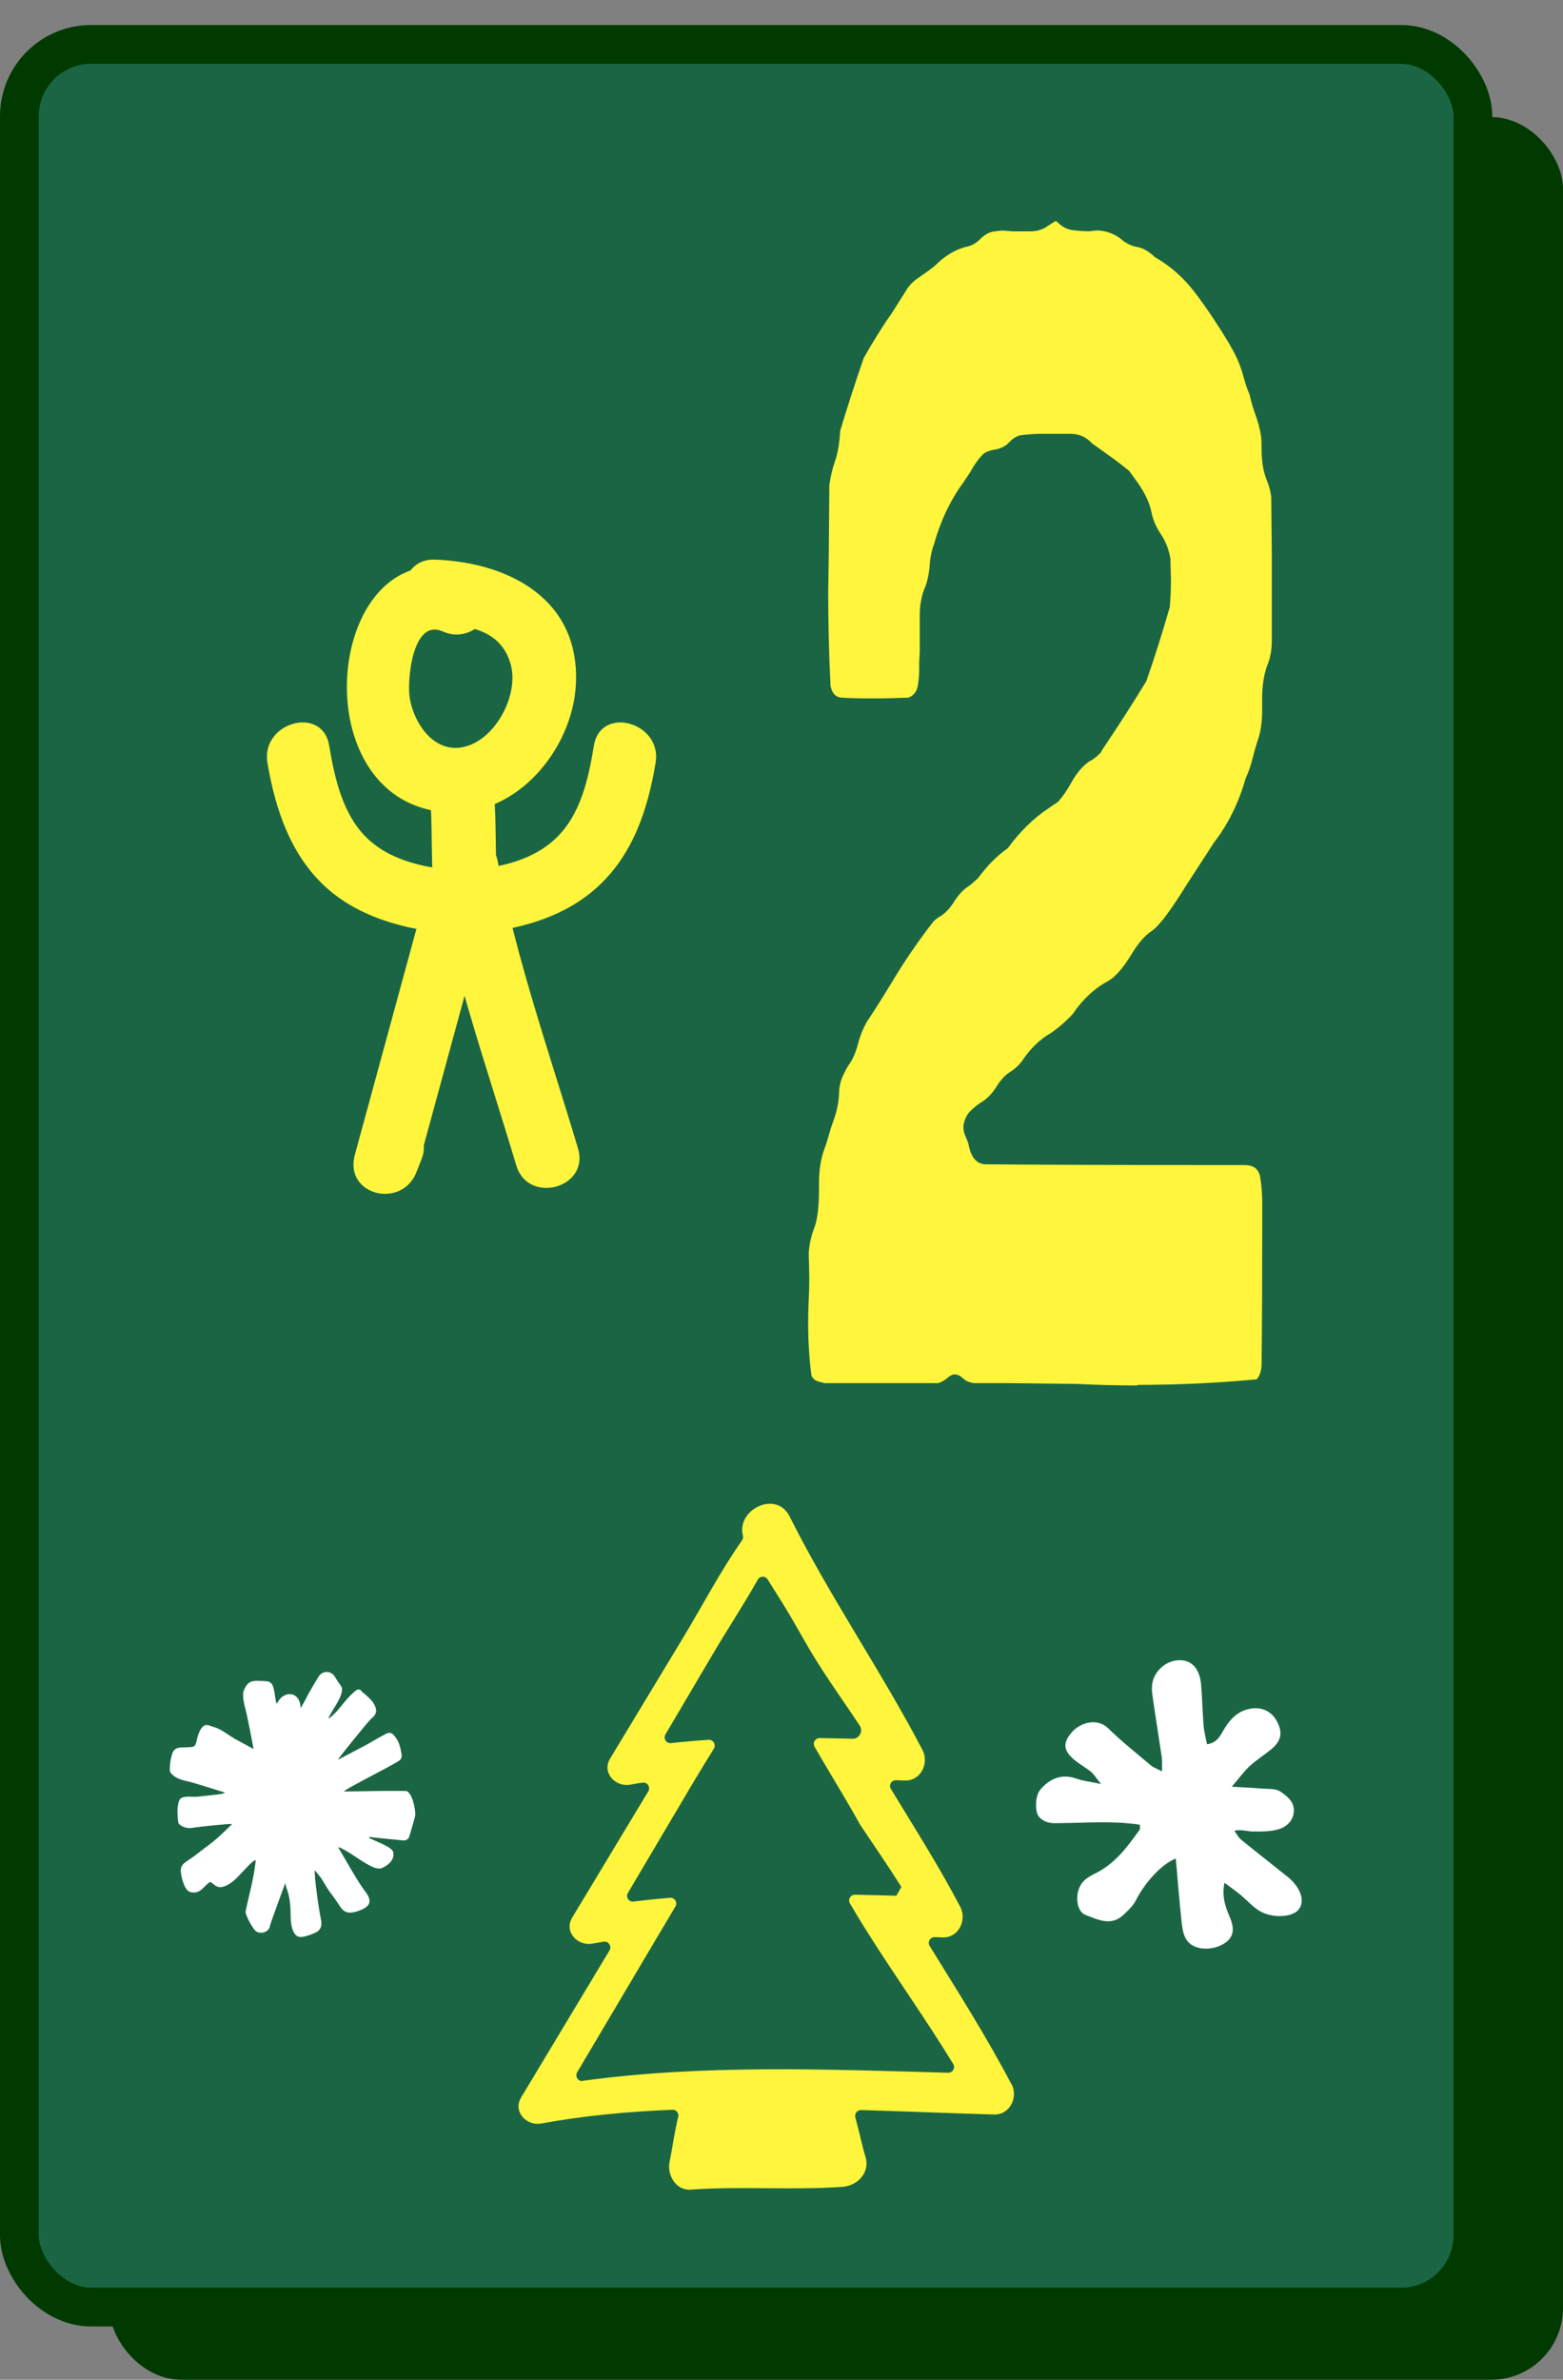 <?xml version="1.0" encoding="UTF-8"?>
<svg id="Layer_2" data-name="Layer 2" xmlns="http://www.w3.org/2000/svg" viewBox="0 0 161.3 245.54">
  <rect x="0" y="0" width="161.3" height="245.54" fill="#808080" stroke="none"/>
  <defs>
    <style>
      .cls-1 {
        fill: #fff53c;
      }

      .cls-2 {
        fill: #fff;
      }

      .cls-3 {
        fill: #003a00;
      }

      .cls-4 {
        fill: #1a6644;
        stroke: #003a00;
        stroke-miterlimit: 10;
        stroke-width: 4px;
      }
    </style>
  </defs>
  <g id="Layer_1-2" data-name="Layer 1">
    <g>
      <rect class="cls-3" x="11.3" y="12.08" width="150" height="233.46" rx="7.41" ry="7.41"/>
      <rect class="cls-4" x="2" y="4.58" width="150" height="233.46" rx="7.41" ry="7.41"/>
      <g>
        <path class="cls-1" d="M104.37,215.03c-2.57-4.9-5.53-9.55-8.43-14.25-.25-.4.05-.92.53-.91.27,0,.55.02.82.03,1.65.05,2.51-1.8,1.81-3.15-2.19-4.18-4.72-8.15-7.16-12.17-.25-.4.06-.92.53-.9.31.01.61.02.92.03,1.65.05,2.51-1.8,1.81-3.15-4.28-8.18-9.57-15.82-13.71-24.09-1.39-2.78-5.53-.69-4.82,1.99.04.16,0,.34-.09.47-2.24,3.18-4.08,6.73-6.07,10.02-2.52,4.17-5.03,8.33-7.55,12.5-.89,1.47.57,2.96,2.07,2.69.42-.08.85-.15,1.27-.21.5-.08.86.46.6.9-2.62,4.34-5.23,8.68-7.85,13.02-.88,1.47.57,2.97,2.07,2.69.39-.07.78-.14,1.17-.2.5-.08.87.46.61.9-3.04,5.06-6.08,10.11-9.12,15.17-.88,1.47.57,2.97,2.07,2.69,4.45-.82,8.99-1.23,13.54-1.42.4-.02.7.35.6.74-.39,1.57-.6,3.22-.89,4.63-.28,1.34.63,2.98,2.19,2.87,5.22-.37,10.46.08,15.68-.29,1.52-.11,2.84-1.47,2.35-3.08-.37-1.2-.6-2.45-.94-3.66-.04-.14-.08-.29-.11-.44-.09-.38.2-.75.6-.74,4.57.14,9.14.33,13.71.46,1.65.05,2.52-1.79,1.81-3.15ZM60.16,214.71c-.49.07-.85-.46-.6-.89,2.8-4.72,5.6-9.45,8.4-14.18.3-.51.61-1.02.91-1.53.28-.47.55-.93.83-1.4.25-.42-.08-.94-.56-.9-1.06.09-2.13.19-3.19.32-.19.02-.38.04-.57.07-.49.06-.83-.47-.58-.89,2.22-3.75,4.44-7.5,6.66-11.26.14-.23.28-.47.42-.7.59-.98,1.19-1.95,1.79-2.93.25-.41-.06-.94-.55-.91-1.07.07-2.15.16-3.22.27-.22.02-.43.04-.65.07-.49.05-.82-.47-.58-.89,1.62-2.74,3.23-5.48,4.84-8.21,1.51-2.56,3.2-5.12,4.69-7.76.22-.4.78-.41,1.02-.03.47.75.94,1.5,1.41,2.25h0c.11.18.23.36.34.55,1.15,1.87,2.17,3.82,3.34,5.68.42.67.85,1.34,1.3,2,1.02,1.54,2.09,3.06,3.11,4.6.39.59-.04,1.38-.75,1.36-1.13-.03-2.26-.05-3.38-.07-.46,0-.76.49-.53.89.61,1.07,1.24,2.12,1.87,3.18.65,1.09,1.29,2.17,1.93,3.27.31.54.62,1.09.93,1.64,0,.01.02.03.03.04,1.41,2.11,2.85,4.2,4.2,6.34l-.52.91c-1.42-.04-2.84-.08-4.26-.11-.46-.01-.76.49-.53.89.46.8.94,1.6,1.43,2.38.17.28.35.56.53.84,2.83,4.48,5.94,8.83,8.7,13.36.25.4-.06.92-.53.9-12.57-.35-25.21-.87-37.68.83Z"/>
        <path class="cls-2" d="M132.81,193.59c-1.57-1.26-3.16-2.5-4.72-3.77-.3-.24-.48-.62-.71-.93.76-.16,1.31.07,1.86.08.9.01,1.85.02,2.7-.23.82-.24,1.49-.85,1.58-1.78.1-1.04-.7-1.65-1.42-2.13-.48-.31-1.26-.24-1.91-.29-.89-.08-1.79-.11-3.07-.19.79-.92,1.27-1.6,1.87-2.15.71-.65,1.55-1.16,2.29-1.79.98-.83,1.1-1.73.47-2.86-.58-1.04-1.62-1.48-2.82-1.23-1.2.25-1.93,1.02-2.53,1.97-.42.65-.67,1.51-1.84,1.68-.13-.69-.3-1.3-.35-1.91-.11-1.38-.14-2.77-.25-4.15-.12-1.62-.86-2.53-2.05-2.61-1.43-.09-2.81,1.02-3.01,2.49-.07.55.03,1.13.11,1.69.28,1.94.6,3.88.88,5.81.06.41.02.82.03,1.48-.53-.28-.9-.4-1.16-.63-1.49-1.25-3.02-2.47-4.4-3.82-1.15-1.12-2.92-.59-3.8.47-.96,1.14-.81,1.95.59,3.01.47.35.99.64,1.44,1.01.3.25.5.6,1.03,1.26-1.17-.25-1.89-.32-2.55-.56-1.57-.56-2.81.08-3.7,1.13-.45.53-.53,1.54-.39,2.27.15.76.93,1.19,1.82,1.2.66,0,1.32-.02,1.98-.03,2.29-.06,4.59-.16,6.85.19,0,.25.05.4,0,.49-1.27,1.77-2.55,3.55-4.65,4.56-.41.2-.82.44-1.13.75-.97.95-.91,3.1.2,3.52,1.23.47,2.62,1.18,3.88-.01.49-.46,1.02-.96,1.31-1.54.88-1.75,2.63-3.72,4.1-4.28.21,2.31.38,4.56.63,6.81.07.59.21,1.27.58,1.72.74.92,2.45,1,3.66.31,1.04-.59,1.28-1.44.71-2.78-.45-1.05-.84-2.09-.56-3.56.68.5,1.18.85,1.65,1.24.6.5,1.13,1.08,1.76,1.53,1.26.91,3.53.87,4.24,0,.71-.87.23-2.3-1.19-3.44"/>
        <path class="cls-2" d="M41.98,184.79c-1.14-.01-2.01-.02-2.9,0-.71.02-3.59.05-3.59.05.19-.3,5.36-2.85,5.78-3.24.15-.14.21-.35.18-.56-.17-.93-.27-1.39-.83-2.04-.18-.21-.48-.27-.72-.14-.66.33-1.84,1.03-2.13,1.19l-2.88,1.51c-.06-.06,3.15-3.99,3.35-4.16.49-.42.85-.79.29-1.69-.21-.34-.82-.89-1.13-1.12-.16-.12-.13-.32-.5-.26-.18.03-.69.56-.86.73-.66.67-1.34,1.77-2.16,2.27.28-.83,1.9-2.65,1.27-3.44-.18-.23-.35-.47-.49-.73-.15-.27-.32-.46-.55-.57-.44-.2-.96-.03-1.22.38-.3.47-.68,1.13-.82,1.38-.37.62-.66,1.29-1.05,1.9,0-1.78-1.79-1.91-2.44-.47-.16-.07-.18-1.18-.43-1.85-.1-.26-.35-.44-.62-.46-.56-.03-1.32-.13-1.71.08-.32.17-.49.49-.64.82-.03.07-.06.15-.07.23-.08.46.05,1.13.24,1.82.23.87.71,3.5.82,4.04l-1.99-1.08c-1.5-.96-1.37-.97-2.66-1.37-.76-.24-1.12,1.04-1.25,1.68-.04.18-.09.38-.24.48-.05.03-.11.06-.18.07-.16.03-.39.04-.68.05-.46.02-.87-.05-1.21.3-.33.35-.56,2.05-.37,2.3.43.57,1.14.77,1.81.91.55.12,3.8,1.15,3.8,1.15,0,.1-.54.17-.66.19-.67.09-1.52.17-2.2.24-.49.05-1.32-.13-1.72.2-.22.18-.32,1.01-.31,1.33,0,.22.05.9.08,1.09.05.29.4.43.63.52.39.15.76.1,1.13.03.38-.07,3.72-.42,3.8-.35-2.01,2.01-2.19,1.95-3.81,3.24-.22.18-.73.48-1.11.78-.28.22-.42.57-.37.93.05.34.11.68.22,1.01.15.42.36,1,.85,1.08.99.17,1.23-.59,1.92-1.05.26-.05.58.68,1.33.49.33-.08.67-.27,1-.52.69-.51,2.21-2.44,2.41-2.21-.22,2.03-.64,3.29-1.05,5.29,0,.41.8,1.89,1.13,2.06.51.27,1.29.05,1.39-.59.04-.27,1.58-4.42,1.58-4.42.14.77.36.86.5,2.18.05.43.04.94.06,1.45.03.51.09,1,.29,1.39.27.53.57.59,1.02.52.2-.03.92-.25,1.37-.49.39-.21.57-.68.46-1.2-.25-1.2-.71-4.43-.66-5.18l.67.83c.85,1.38.41.77,1.33,2.02.16.21.4.57.54.79.47.75.93.89,1.87.6,1.14-.38,1.67-.9.84-1.99-.75-.94-2.1-3.39-2.82-4.59.13-.03.22.04.33.09,1.08.52,2.25,1.52,3.34,1.97.12.05.3.09.47.11.17.02.34-.02.49-.11,0,0,1.26-.54,1.04-1.58-.1-.49-1.51-1-2.31-1.38-.11-.05-.19.01-.15-.19.35.06,1.55.17,3.5.36.29.03.55-.15.63-.43.29-.99.59-2,.6-2.16.05-.58-.29-2.31-.92-2.51"/>
      </g>
      <path class="cls-1" d="M117.37,142.95c-2.05,0-4.11-.05-6.2-.16l-7.09-.08h-3.54c-.47-.05-.86-.22-1.15-.49s-.58-.41-.86-.41c-.24,0-.49.12-.77.37-.28.24-.59.42-.95.53h-11.7c-.24-.05-.48-.12-.74-.2-.26-.08-.46-.26-.62-.53-.24-1.79-.35-3.6-.35-5.45,0-.81.02-1.62.06-2.44.04-.81.06-1.6.06-2.36l-.06-2.36c.04-.92.23-1.8.56-2.64.33-.84.5-2.18.5-4.02v-.65c0-.7.05-1.35.15-1.95.1-.6.24-1.12.41-1.58.18-.46.33-.95.47-1.46.14-.52.29-.98.44-1.38s.29-.83.38-1.26c.1-.43.17-.89.21-1.38,0-.7.1-1.3.3-1.79.2-.49.43-.95.71-1.38.43-.6.77-1.38,1-2.36.2-.7.47-1.38.83-2.03.83-1.25,1.63-2.52,2.42-3.82,1.42-2.38,2.93-4.61,4.55-6.66l.41-.33c.63-.33,1.18-.87,1.65-1.63.47-.76,1.02-1.33,1.65-1.71l.83-.73c.95-1.3,1.97-2.33,3.07-3.09,1.26-1.73,2.68-3.12,4.25-4.15l.95-.65c.47-.54.91-1.17,1.3-1.87.59-1.08,1.26-1.87,2.01-2.36h.06c.35-.22.69-.49,1-.81l.24-.41c1.54-2.28,3.03-4.6,4.49-6.99.87-2.49,1.67-5.04,2.42-7.64.08-.92.12-1.87.12-2.84l-.06-2.19c-.16-.92-.48-1.75-.97-2.48-.49-.73-.82-1.48-.97-2.23-.2-1.03-.71-2.11-1.54-3.25l-.77-1.06c-.79-.65-1.58-1.25-2.36-1.79l-1.48-1.06c-.59-.65-1.34-.98-2.24-.98h-2.78c-.83,0-1.63.05-2.42.16-.39.11-.77.35-1.12.73s-.83.62-1.42.73c-.43.05-.83.19-1.18.41-.51.49-.98,1.14-1.42,1.95l-.71,1.06c-1.34,1.84-2.34,3.96-3.01,6.34-.28.76-.43,1.6-.47,2.52-.12.92-.3,1.63-.53,2.11-.28.7-.43,1.52-.47,2.44v3.98l-.06,1.14v.65c0,.6-.04,1.14-.12,1.62-.08.7-.41,1.17-1,1.38-1.18.05-2.4.08-3.66.08-1.58,0-2.62-.03-3.13-.08-.67,0-1.08-.41-1.24-1.22-.16-3.2-.24-6.42-.24-9.67l.06-3.9.06-7.15c.12-.87.31-1.69.59-2.48.28-.79.45-1.83.53-3.13.75-2.49,1.56-4.98,2.42-7.48.91-1.62,1.89-3.2,2.95-4.71l1.54-2.44c.28-.43.7-.84,1.27-1.22.57-.38,1.09-.76,1.57-1.14,1.06-1.08,2.22-1.76,3.48-2.03.39-.11.77-.32,1.12-.65.47-.49.94-.77,1.39-.85.45-.08.82-.12,1.09-.12l.95.08h1.83c.71,0,1.32-.19,1.83-.57l.77-.49.18.08c.47.49.99.77,1.57.85.57.08,1.15.12,1.74.12l.71-.08c.91,0,1.73.27,2.48.81.55.49,1.13.79,1.74.89s1.23.46,1.86,1.06c1.61.92,3.01,2.17,4.19,3.74,1.18,1.57,2.32,3.28,3.43,5.12l.59,1.06c.39.76.71,1.6.95,2.52.16.6.35,1.17.59,1.71.16.7.34,1.35.56,1.95s.38,1.15.5,1.67.18,1.02.18,1.5v.49c0,.54.04,1.1.12,1.67.08.57.23,1.11.44,1.62s.36,1.07.44,1.67l.06,5.85v9.02c0,.98-.18,1.87-.53,2.68-.16.49-.28,1-.35,1.54-.08.54-.12,1.08-.12,1.63v1.38c0,1.08-.13,2.02-.38,2.8-.26.79-.46,1.5-.62,2.15-.16.65-.39,1.33-.71,2.03-.71,2.49-1.79,4.69-3.25,6.58l-2.95,4.55c-1.61,2.6-2.78,4.13-3.49,4.59-.71.46-1.42,1.29-2.13,2.48-.83,1.35-1.61,2.25-2.36,2.68-1.42.76-2.64,1.9-3.66,3.41-.71.76-1.46,1.41-2.24,1.95-1.14.65-2.13,1.6-2.95,2.84-.35.49-.78.88-1.27,1.18s-.96.81-1.42,1.54c-.45.73-1.01,1.29-1.68,1.67-.39.27-.75.57-1.06.89-.31.33-.53.79-.65,1.38v.24c0,.33.07.64.21.93.14.3.25.58.32.85.24,1.3.81,1.98,1.71,2.03,5.04.05,13.96.08,26.76.08.95,0,1.49.42,1.62,1.26.14.84.21,1.69.21,2.56v2.44c0,5.69-.02,10.24-.06,13.65v.41c0,.87-.18,1.46-.53,1.79-4.06.38-8.15.57-12.29.57Z"/>
      <g>
        <path class="cls-1" d="M49.02,59.45c-15.22-6.81-18.88,23.74-2.57,24.38,7.01.28,12.63-6.59,12.98-13.2.46-8.76-6.85-12.6-14.53-12.89-4.25-.16-4.25,6.45,0,6.61,3.27.12,6.8.56,7.8,4.19.81,2.91-1.2,7.01-3.98,8.24-3.34,1.48-5.82-1.55-6.42-4.65-.33-1.72.22-8.39,3.38-6.98,3.85,1.72,7.22-3.97,3.34-5.71h0Z"/>
        <path class="cls-1" d="M44.23,80.53c.42,3.32.25,6.6.42,9.94.21,4.23,6.82,4.26,6.61,0-.17-3.33,0-6.62-.42-9.94-.22-1.77-1.36-3.3-3.3-3.3-1.61,0-3.53,1.52-3.3,3.3h0Z"/>
        <path class="cls-1" d="M47.52,96.48c4.98-.38,10.05-1.38,13.92-4.77s5.42-8.21,6.22-13.02c.69-4.16-5.68-5.95-6.37-1.76-.56,3.41-1.37,7.21-4.03,9.66s-6.34,3.01-9.74,3.28c-4.21.32-4.25,6.94,0,6.61h0Z"/>
        <path class="cls-1" d="M47.74,89.87c-3.4-.26-7.14-.87-9.74-3.28s-3.46-6.24-4.03-9.66c-.69-4.19-7.06-2.41-6.37,1.76.8,4.82,2.44,9.71,6.22,13.02s8.94,4.38,13.92,4.77c4.24.33,4.22-6.28,0-6.61h0Z"/>
        <path class="cls-1" d="M44.57,89.99c-2.65,9.72-5.3,19.44-7.95,29.16-1.14,4.19,4.87,5.65,6.37,1.76l.52-1.33c1.53-3.97-4.86-5.69-6.37-1.76l-.52,1.33,6.37,1.76c2.65-9.72,5.3-19.44,7.95-29.16,1.12-4.11-5.25-5.86-6.37-1.76h0Z"/>
        <path class="cls-1" d="M45,90.65c1.93,10.12,5.34,19.76,8.28,29.6,1.22,4.07,7.6,2.33,6.37-1.76-2.94-9.84-6.36-19.49-8.28-29.6-.8-4.17-7.17-2.41-6.37,1.76h0Z"/>
      </g>
    </g>
  </g>
</svg>